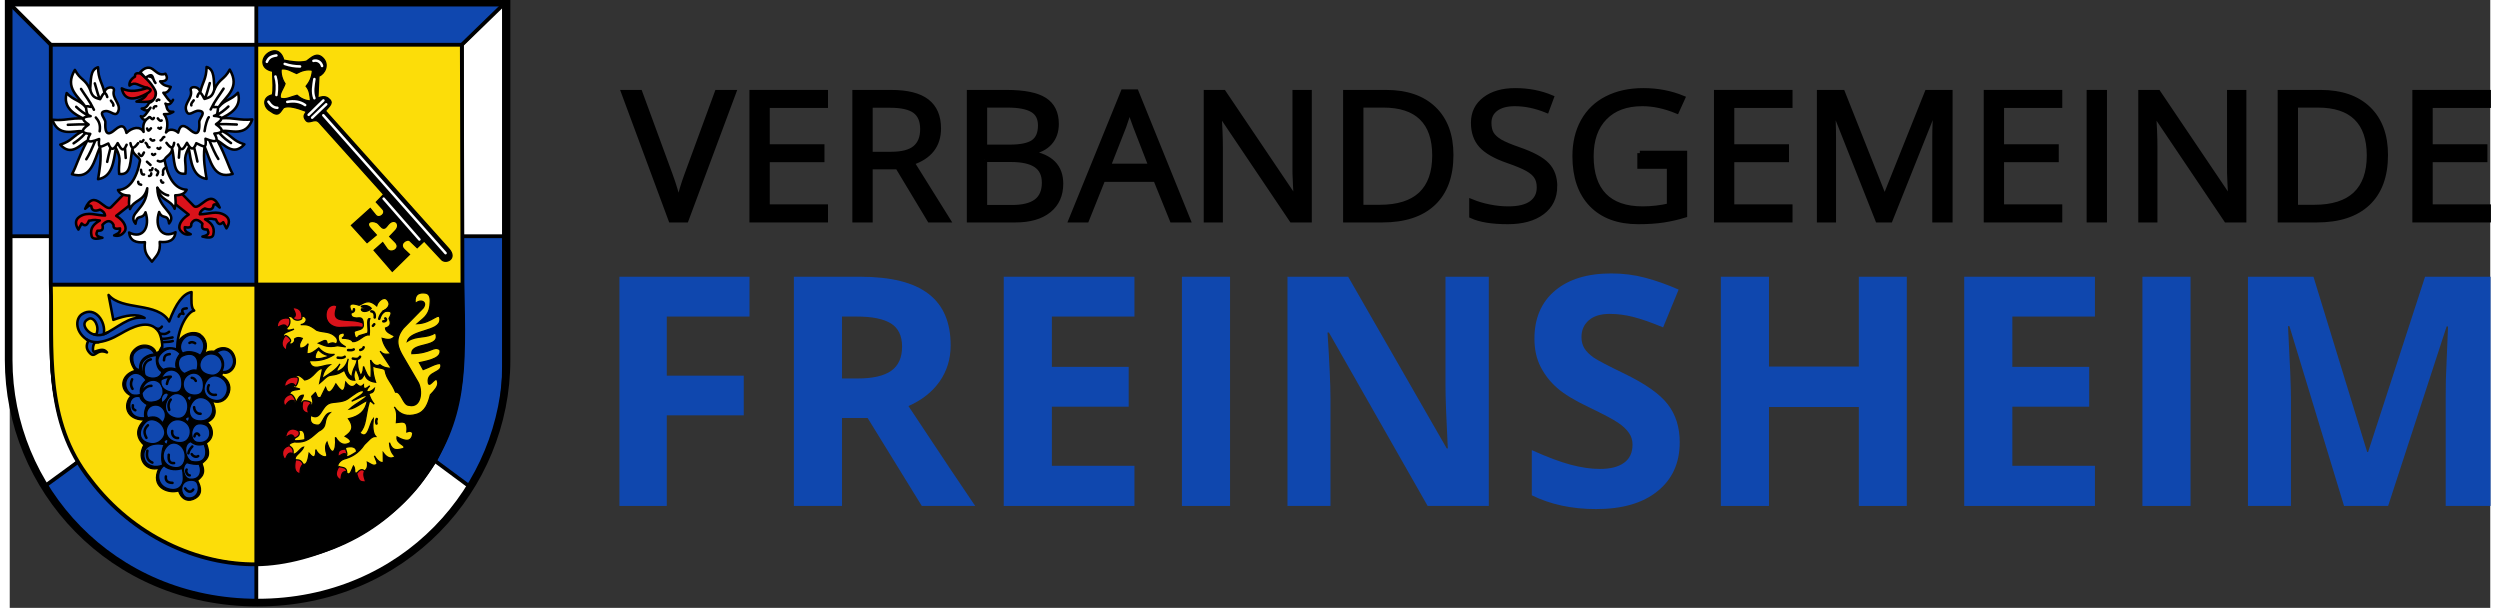 <?xml version="1.0" encoding="UTF-8" standalone="no"?><svg xmlns="http://www.w3.org/2000/svg" height="71" viewBox="0.0 0.0 1265.0 310.0" width="292">
 <rect x="0.0" y="0.0" width="1265.0" height="310.0" fill="#333333" stroke="none"/>

 <title>Logo der Verbandsgemeinde Freinsheim</title>
 <g>
  <title>background</title>
  <rect fill="none" height="602" id="canvas_background" width="802" x="-1" y="-1"/>
 </g>
 <g>
  <title>Layer 1</title>
  <g id="svg_88" stroke="null">
   <g id="svg_4" stroke="null" transform="matrix(0.651,0,0,0.651,-7791.735,-1738.224) ">
    <path d="m11970.034,2674.146l192,0l0,31l-161,0l-31,-31z" fill="#FFF" id="svg_5" stroke="null"/>
    <path d="m11970.034,2674.146l0,181l31,0l0,-150l-31,-31z" fill="#0f47af" id="svg_6" stroke="null"/>
    <path d="m11970.034,2855.146l31,0l0,95c0,30.007 8.26,56.649 21,81l-25,20c-13.462,-23.11 -27,-46.92 -27,-94l0,-102z" fill="#FFF" id="svg_7" stroke="null"/>
    <path d="m12022.034,3031.146c34.501,54.91 82.859,78.029 140,81l0,30c-72.79,-1.08 -125.78,-33.1 -165,-91l25,-20z" fill="#0f47af" id="svg_8" stroke="null"/>
    <path d="m12001.034,2892.146l161,0l0,220c-44.87,-1.75 -91.28,-17.26 -128,-63c-36.718,-45.74 -34.506,-95.66 -33,-157z" fill="#fcdd09" id="svg_9" stroke="null"/>
    <rect fill="#0f47af" height="187" id="svg_10" stroke="null" width="161" x="12001.034" y="2705.146"/>
    <rect fill="#fcdd09" height="187" id="svg_11" stroke="null" width="162" x="12162.034" y="2705.146"/>
    <path d="m12324.034,2892.146l-162,0l0,220c44.867,-1.75 92.282,-17.256 129,-63s34.506,-95.664 33,-157z" fill="#000" id="svg_12" stroke="null"/>
    <path d="m12355.034,2674.146l-193,0l0,31l162,0l31,-31z" fill="#0f47af" id="svg_13" stroke="null"/>
    <path d="m12355.034,2674.146l0,181l-31,0l0,-150l31,-31z" fill="#FFF" id="svg_14" stroke="null"/>
    <path d="m12355.034,2855.146l-31,0l0,95c0,30.007 -8.26,56.649 -21,81l25,20c13.462,-23.112 27,-46.923 27,-94l0,-102z" fill="#0f47af" id="svg_15" stroke="null"/>
    <path d="m12303.034,3031.146c-34.5,54.91 -83.86,78.03 -141,81l0,30c72.787,-1.077 126.78,-33.096 166,-91l-25,-20z" fill="#FFF" id="svg_16" stroke="null"/>
    <path d="m12201.314,2718.012c3.853,-2.715 7.926,-7.488 12.927,-2.5c5.124,5.111 1.448,12.533 -3.161,14.224l-0.796,17.16c1.925,-0.907 5.271,-1.892 7.894,-0.021c5.135,3.662 1.137,6.171 -2.01,10.082l96.616,107.94c6.901,7.709 -1.864,12.078 -5.5,8.75l-13.75,-14.75l-5.5,5.25l-5.75,-5.5c-1.977,-1.891 -9.174,2.384 -4.25,7l4,3.75l-13.5,13.25l-14.25,-16.5l6.75,-6l3.5,5c2.905,4.151 11.412,-0.338 6.25,-5.5l-4.25,-4.25l4.5,-4.75c4.318,-4.558 -0.272,-9.954 -5,-5.5c-1.803,1.699 -2.361,3.75 -4.25,3.75s-3.455,-3.58 -5.5,-4.5c-5.125,-2.304 -8.527,0.602 -5,4.5l4.75,5.25l-7.25,6l-12.25,-13.5l14.75,-13.25l4.25,5.25c2.668,3.296 8.671,-1.262 5.5,-4.75l-5,-5.5l5.75,-6l-50.793,-56.616c-3.197,-3.332 -7.562,1.647 -9.953,-1.181c-4.379,-5.178 2.164,-6.507 -0.815,-7.612c-6.287,-2.334 -12.972,-4.377 -16.763,-2.604c-2.936,3.409 -3.686,7.907 -10.53,2.72c-5.154,-2.728 -6.707,-10.927 1.604,-12.707c1.056,-2.763 0.442,-11.369 0.25,-18.5c-10.13,-1.844 -9.072,-11 -2.884,-14.677c6.411,-3.606 10.321,0.594 11.634,5.927c5.908,1.214 12.504,2.179 17.78,0.866l0,-0.001z" fill="#000" id="svg_17" stroke="null"/>
    <path d="m12118.404,2932.156c4.869,3.676 5.83,9.828 2.811,15.162c3.167,-2.366 4.742,-2.338 7.909,-2.088c4.273,-4.284 13.561,-4.306 16.088,4.591c2.376,8.364 -4.725,14.213 -9.485,12.384l-0.93,2c4.672,2.624 7.825,7.537 6.019,13.366c-1.807,5.833 -7.096,9.157 -13.146,6.957c3.352,6.908 3.322,13.115 -4.134,16.366c4.565,3.361 6.501,11.944 -0.689,16.25c4.265,10.848 0.013,12.826 -3.396,16c3.404,8.442 -0.585,10.63 -3.427,13.354c2.921,5.303 4.37,11.658 -3.561,14.854c-5.338,2.151 -9.699,-1.304 -11.311,-6.646c-8.742,2.49 -22.364,-3.167 -15.457,-17.78c-8.993,2.641 -18.101,-5.966 -11.793,-18.28c-4.292,-3.842 -8.378,-11.295 0.396,-19.5c-14.51,-0.062 -16.945,-12.04 -10.5,-19c-10.041,-4.887 -7.666,-16.958 3.207,-19.854c-3.536,-5.215 -6.281,-11.825 0.407,-17.321c6.427,-5.281 15.168,-1.577 16.05,3.291c3.131,-0.742 2.362,-1.796 4.165,-4.566c1.482,-2.277 10.457,1.161 12.617,-2.994c4.49,-8.635 14.103,-9.607 18.16,-6.543l0.001,-0.001z" fill="#000" id="svg_18" stroke="null"/>
    <path d="m12085.534,2929.896c-7.251,-10.746 -21.286,-3.308 -30,1.75c-6.706,3.892 -11.972,6.078 -19.5,6.75c-1.975,0.176 -2.78,7.706 -1.019,7.241c3.899,-1.029 7.318,-3.07 10.019,0.509c-9.046,-3.513 -9.12,6.214 -14.25,-0.5c-1.676,-2.193 -2.357,-4.738 -0.25,-8.75c-10.647,-6.242 -10.568,-17.179 -5,-20.75c10.157,-6.516 18.914,5.848 17,15.75c10.597,-4.504 19.621,-14.78 32,-12.75c-5.903,-3.649 -14.612,-2.155 -24.5,1.5l-3.75,-19.5c10.759,12.646 38.296,5.102 47.5,20.75c5.293,-14.196 11.053,-21.976 17.5,-23c-0.078,6.46 -0.604,12.311 2.058,14.485c-5.027,0.783 -13.684,14.426 -13.212,30.849c-2.103,-1.302 -9.354,-2.595 -12.372,1.223c1.571,-3.811 -0.236,-12.609 -2.224,-15.556l0,-0.001z" fill="#0f47af" id="svg_19" stroke="#000" stroke-linecap="round" stroke-linejoin="round" stroke-miterlimit="4" stroke-width="2"/>
    <path d="m12030.909,2919.776c-8.811,3.83 1.114,13.505 5.75,12.25c2.916,-6.222 -1.8,-13.967 -5.75,-12.25z" fill="#fcdd09" id="svg_20" stroke="#000" stroke-linecap="round" stroke-linejoin="round" stroke-miterlimit="4" stroke-width="2"/>
    <path d="m12181.534,2724.146c4.698,-0.673 7.934,1.804 12,3.5c4.167,-2.313 8.333,-3.48 12.5,-2.5c-0.596,6.332 -2.537,9.382 -4.97,12.5c2.777,3.256 3.021,7.313 3.47,11.5c-4.249,-0.144 -7.964,-2.097 -10.621,-4.47c-4.491,1.135 -8.848,3.769 -12.909,2.323c-1.426,-3.262 2.435,-7.671 3.53,-11.354c-2.3,-3.385 -3.559,-8.052 -3,-11.5l-0,0.001z" fill="#fcdd09" id="svg_21" stroke="null"/>
    <path d="m12225.034,2910.646c-1.789,5.449 -2.085,8.94 3.375,9.875c6.083,1.042 12.167,-0.049 18.25,3.125l-0.625,3.125c-4.863,-1.218 -12.632,-0.111 -19,-0.125c-4.851,-0.011 -9.986,-3.045 -10.375,-8.75c-0.69,-10.137 9.293,-10.047 8.375,-7.25z" fill="#da121a" id="svg_22" stroke="null"/>
    <path d="m12240.564,2919.206c-4.762,-0.2 -4.743,-2.517 -4.03,-5.061c-2.94,-5.678 -0.838,-7.275 6.121,-4.939c3.857,-1.808 7.096,-5.367 13.641,0.439c0.988,-3.757 5.684,-7.678 8.233,-4.784c3.683,4.181 -0.172,7.391 -3.031,8.845c2.868,0.684 9.049,-1.751 4.535,5.879c1.471,3.244 1.778,6.13 -2.823,7.505c0.166,3.044 3.921,4.549 7.263,6.232c-2.378,3.605 -6.056,2.877 -9.823,1.854c0.991,4.837 3.573,8.72 6.914,12.146c-2.843,0.149 -5.687,1.241 -8.53,-2.177l8.88,13.5c-3.01,-0.136 -6.02,-0.405 -9.03,-2.854c-2.451,1.337 -4.902,0.663 -7.354,-3.646c0.706,6.088 0.576,10.087 0.354,13.854c-2.626,0.084 -4.119,-4.929 -5.854,-8.854c-0.276,5.582 -1.306,5.14 -2,7.379c-2.805,-4.293 -2.792,-9.47 -2.823,-13.763c-0.918,7.358 -3.264,6.109 -4.293,14.591c-4.064,-2.409 -4.465,-7.564 -2.884,-14.207c-1.105,4.63 -3.629,8.195 -8.5,10c-1.367,-1.187 1.261,-3.971 2,-6c-2.865,4.823 -8.401,7.695 -13.97,11.616c0.637,-4.26 2.282,-8.088 6.207,-10.939c-6.049,0.331 -14.466,5.871 -16.237,-3.207c5.912,0.189 11.972,-0.031 19.737,-4.939c-4.532,0.436 -8.732,-0.792 -12.323,-5.061c-2.598,2.044 -5.915,5.114 -9.389,4.53c0.363,-1.372 -0.011,-3.631 1.091,-7.823c-2.187,2.872 -4.374,3.748 -6.561,3.323c-0.173,-1.843 -1.025,-2.172 1.944,-7.495c-2,-0.788 -4,-1.057 -6,0.495c0.925,3.299 -4.533,5.695 -3.798,2.591c0.694,-2.929 -2.376,-3.571 -4.444,-4.475c-2.413,-2.92 5.008,-4.221 7.743,-5.854c-4.941,1.46 -6.301,1.042 -5.475,-1.707c2.879,-4.253 1.051,-3.509 0.994,-6.503c-0.106,-2.85 2.617,-1.554 3.925,-0.643c3.702,2.51 4.889,-0.582 7.55,-1.373c4.669,1.361 2.594,6.48 -1.711,6.697c4.379,0.14 5.95,-0.672 12.58,4.419c5.192,2.008 10.918,0.275 15.575,6.025c1.079,1.853 0.838,3.442 -0.439,4.823c-4.336,-2.959 -6.742,2.338 -7.224,-1.35c-0.431,-3.295 -4.111,-0.248 -6.427,0.648c4.346,1.721 6.922,3.594 14.828,1.934l6.323,0.945c-2.789,-1.554 -5.206,-3.102 -5.715,-5.986c-0.751,-4.259 1.379,-4.504 3.836,-4.989c1.407,0.543 1.355,3.132 -1.06,4.142c3.736,0.073 7.52,0.704 8.438,2.656c4.774,0.532 8.665,-5.924 12.909,-5.177c0.764,-4.619 -0.824,-9.382 0.53,-12.793c-3.425,-0.808 -0.237,10.467 -1.939,11.47l-6.455,1.944c-1.646,2.029 -3.153,3.015 -3.868,-1.944c-1.089,-3.673 7.902,-0.951 7.146,-7.237c-0.218,-6.207 -3.061,-4.608 -5.293,-4.702l0.005,0z" fill="#fcdd09" id="svg_23" stroke="null"/>
    <path d="m12192.824,2967.296c-0.293,-5.203 3.672,-3.234 7.116,0.439c7.332,-1.3 9.361,-9.58 14.041,-8.848l-2.328,11.379c2.87,-2.225 5.425,-5.884 8.697,-6.237c6.737,-0.727 7.914,-2.498 10.687,-3.879c1.65,3.634 2.787,7.782 8.061,7.793c-0.916,-2.83 -0.905,-5.816 1,-9.116c1.507,3.504 3.115,7.136 2.792,8.353c1.23,0.177 2.533,-0.935 3.994,-4.795c0.607,3.608 2.793,6.354 8.567,7.144c-1.38,-3.945 -2.19,-7.968 -2.298,-13.086c2.986,2.522 9.433,1.353 9.854,4.061c1.029,6.625 5.259,9.305 8.091,16.732c4.721,-0.515 5.768,10.307 10.581,10.354c9.703,2.273 10.695,-11.843 6.975,-18.202l-11.616,-19.854c-3.868,-6.611 -7.048,-13.381 0.116,-22.354l15.5,-15.798c3.885,-5.266 -2.602,-7.309 -6.03,-3.348c-0.832,-4.722 0.393,-9.453 7.914,-8.384c4.227,0.601 4.015,5.479 3.5,10c-0.874,7.682 -5.808,10.3 -10,14c11.785,-0.332 17.919,-10.613 17.854,-3.116c-0.084,9.526 -22.756,7.7 -25.47,16.854c7.43,-4.91 15.018,-1.924 21.909,-6.682c5.32,12.323 -19.136,7.086 -18.439,16.384c15.613,-0.321 16.922,-6.457 21.914,-3.086c1.719,6.037 -6.583,8.317 -16.005,10.177l2.985,5.394c4.541,-1.553 10.557,-5.383 13.606,-4.631c2.47,7.867 -11.411,5.447 -9.561,15.116c0.874,4.567 6.458,-7.567 7.354,-0.379c0.405,3.249 -2.67,6.448 -5.763,9.672c-1.713,6.84 -4.005,13.274 -10.884,15.298c-6.807,2.003 -12.911,0.805 -17.414,-5.823c2.396,3.185 2.015,7.758 1.652,12.323c4.015,-0.277 9.12,-2.831 8.202,7.207c2.626,-0.982 3.929,-0.31 4.677,1.055c-0.71,6.57 -5.056,7.168 -12.364,2.899c-0.918,5.726 7.816,6.219 4.924,9.153c-4.151,0.866 -8.518,2.703 -10.853,-4.607c0.317,3.816 0.936,7.588 4.5,10.939c-3.373,2.191 -6.482,0.966 -9.384,-2.97l0.07,7.35c-1.626,0.965 -4.667,-0.873 -7,-5c0.832,2.523 3.36,6.661 1.177,7.03c-2.167,1.168 -4.51,-0.961 -6.677,-2.03c0.419,2.876 0.202,7.202 -4.768,7.384c-7.868,3.45 -3.666,-1.274 -6.177,-4.414c-1.505,3.065 -2.688,9.716 -6.409,3.914l-5.03,-2.47c-2.446,-1.772 0.925,-6.038 4.293,-6.975c5.278,-1.468 10.904,-4.107 15.737,-11.354c2.884,-2.546 5.492,-6.512 8.798,-6.318c-2.088,-2.368 -2.623,-7.067 -1.884,-13.677c-3.091,3.741 -3.8,17.28 -10.566,10.879c5.466,-6.025 4.038,-12.4 7.621,-24.737c1.247,-0.397 2.494,1.39 3.74,2.25c-2.268,-2.67 -3.352,-5.34 -4.222,-8.01c1.484,-1.181 3.631,-0.375 4.28,-4.063c-3.271,3.184 -9.158,4.009 -3.558,-2.315c-4.047,3.549 -5.093,2.353 -4.98,-0.675c-2.442,2.406 -3.869,0.452 -5.473,-0.742c-2.771,3.455 -5.542,2.308 -8.313,-1.293c-1.082,10.391 -4.377,6.175 -7.768,1.323c-3.09,6.064 -5.939,9.008 -8.091,2.884l-3.732,7.616c-3.48,1.178 -3.041,-2.235 -4.207,-3.768l-2.883,2.91c0.769,2.985 2.098,7.371 -1.233,6.711c-1.681,-0.833 -3.491,-2.488 -4.707,-1c-5.268,-0.243 -0.725,-4.259 -0.561,-6.591c-5.493,-0.232 -4.406,9.359 -8.354,3.975l-2.03,-3.939c-1.733,-5.051 7.647,-3.994 7.414,-4.889c-2.283,-0.929 -7.165,-1.329 -4.939,-2.116c2.267,-0.801 1.575,-3.262 1.788,-5.354l-0.009,-0.026z" fill="#fcdd09" id="svg_24" stroke="null"/>
    <path d="m12191.784,3016.266c10.129,1.004 13.45,-3.925 19,-8.375c8.156,-3.989 2.639,-8.283 9,-14.5c-4.977,0.851 -5.825,9.773 -9.5,9.75c-6.643,-0.042 -6.288,-4.711 -5.625,-7.75c8.292,4.833 7.765,-7.007 15,-9.5c3.355,-1.156 9.675,-0.39 13.875,-3.25c4.294,-2.925 9.879,-7.774 12.5,-6.25c0.859,2.385 -5.965,5.319 -9.25,8c4.043,-1.502 9.411,-4.992 12.125,-4.5c-1.553,2.961 -8.691,5.934 -13.875,10.75c4.671,-0.663 10.283,-5.577 14,-6.875c-1.405,8.345 -6.014,12.361 -14.75,14.375c5.236,7.323 1.634,10.683 -2.625,13.75c4.059,2.127 5.3,4.292 3.125,5.375c-3.491,1.739 -7.294,1.356 -10.75,-4.625c0.988,11.873 -3.026,15.807 -6.625,3.875c-1.575,2.555 -1.153,6.693 -0.375,8.75c1.938,5.125 -6.467,2.344 -8.375,-3c0.076,5.869 -1.332,7.781 -5.25,3c-0.786,4.883 -1.677,9.498 -4.75,8.5l-5,-2.25c-4.151,-3.708 3.429,-6.292 5.375,-11.125c-2.854,0.522 -6.418,8 -9,4.5c0.101,-2.908 -6.922,-6.308 1.75,-8.625z" fill="#fcdd09" id="svg_25" stroke="null"/>
    <path d="m12194.904,3007.396c5.105,-1.522 5.313,3.478 5.25,7.125c-2.601,0.576 -7.286,1.303 -8.698,0.53l3.448,-7.655z" fill="#fcdd09" id="svg_26" stroke="null"/>
    <path d="m12178.444,2926.586c-0.285,-4.455 2.288,-8.143 8.957,-7.254c1.087,0.145 1.886,5.066 -1.289,7.482c-1.522,-4.279 -5.266,-1.068 -7.668,-0.229l0,0z" fill="#da121a" id="svg_27" stroke="null"/>
    <g id="svg_28" stroke="#000" stroke-linecap="round" stroke-linejoin="round" stroke-miterlimit="4" transform="matrix(0.918,0,0,0.918,8.77,7.628) ">
     <path d="m13125.038,3066.691l-10,10.25c-5.157,5.286 -14.387,-16.906 -22.25,1.5c1.758,-1.157 3.517,-4.035 5.275,-2.175c0.29,3.492 2.522,4.763 7.475,2.925c2.893,1.298 4.017,3.037 4.25,5c-7.208,0.08 -14.591,-3.767 -21.75,1c-4.573,3.045 -3.257,7.621 -1,11l2.75,-5.25c2.086,1.888 4.172,2.996 6.258,-2.341c3.012,-0.076 2.598,-1.294 9.242,-0.159c-4.504,2.728 -8.785,6.009 -7,13.25c0.736,2.987 4.835,2.598 9.25,1.5c-6.856,-1.547 -5.105,-3.811 -4.25,-6c2.582,-0.112 5.533,0.266 4.25,-5c3.003,-3.374 6.846,-5.009 9.5,0c-0.431,3.282 1.991,3.712 5.542,3.011c0.331,4.511 -2.923,4.541 -5.042,5.989c4.119,1.072 6.874,-0.584 9,-3.5c1.827,-2.506 0.495,-8.478 -7.25,-13.25l11.75,-9.25c2.459,-11.306 -2,-9.466 -6,-8.5l0,0z" fill="#da121a" id="svg_29" stroke="null" stroke-width="2.179"/>
     <path d="m13124.038,2975.691c7.051,3.668 14.514,1.99 22.03,-0.384c-8.414,-1.855 -10.134,-5.818 -15.427,-1.982c-0.481,-2.787 1.373,-5.785 4.646,-7.634c-0.07,-2.613 1.06,-3.359 4.75,-2.683c6.223,4.873 9.103,7.369 12.522,12.866c3.535,12.638 -6.742,11.685 -15.967,11.08c4.8,-2.228 7.025,-2.534 9.194,-7.013c-9.19,5.293 -19.459,7.64 -21.75,-4.25l0.001,-0z" fill="#da121a" id="svg_30" stroke="null" stroke-width="2.179"/>
     <path d="m13175.358,3065.651l10,10.25c5.157,5.286 14.387,-16.906 22.25,1.5c-1.758,-1.157 -3.517,-4.035 -5.275,-2.175c-0.29,3.492 -2.522,4.763 -7.475,2.925c-2.893,1.298 -4.017,3.037 -4.25,5c7.208,0.08 14.591,-3.767 21.75,1c4.573,3.045 3.257,7.621 1,11l-2.75,-5.25c-2.086,1.888 -4.172,2.996 -6.258,-2.341c-3.012,-0.076 -2.598,-1.294 -9.242,-0.159c4.504,2.728 8.785,6.009 7,13.25c-0.736,2.987 -4.835,2.598 -9.25,1.5c6.856,-1.547 5.105,-3.811 4.25,-6c-2.582,-0.112 -5.533,0.266 -4.25,-5c-3.003,-3.374 -6.846,-5.009 -9.5,0c0.431,3.282 -1.991,3.712 -5.542,3.011c-0.331,4.511 2.923,4.541 5.042,5.989c-4.119,1.072 -6.874,-0.584 -9,-3.5c-1.827,-2.506 -0.495,-8.478 7.25,-13.25l-11.75,-9.25c-2.459,-11.306 2,-9.466 6,-8.5l0,0z" fill="#da121a" id="svg_31" stroke="null" stroke-width="2.179"/>
     <path d="m13147.538,3000.191c-2.417,2.289 -4.833,4.157 -7.25,-0.75c2.75,1.962 5.5,-3.597 8.25,-7.25c-2.5,3.692 -5,2.273 -7.5,0.75c2.083,-0.246 4.167,-0.591 6.25,-4.75c4.972,-1.742 6.982,-7.494 5.25,-10.75c-4.123,-7.751 -8.545,-10.512 -12.75,-15.5c3.5,-3.856 7.088,-5.031 10.5,-2.75c3.322,2.22 5.889,6.036 11,4c3.257,5.211 -0.443,6.782 -4.5,6.5c3,4.098 6,3.866 9,4.75c-1.428,3.633 -3.489,5.367 -6.25,5c2.523,3.019 6.498,10.758 8.25,6c-1.498,2.643 -3.045,5.173 -6.5,3.25c1.743,2.65 0.243,7.327 6.75,7c-2.153,1.122 -2.798,2.098 -8,2c3.006,3.613 3.747,9.185 1.752,15.613c2.992,-4.018 8.145,-2.055 10.373,0.137c1.239,-4.943 3.224,-8.367 10,-2.5c3.55,3.074 8.781,6.487 8,-6.5c-0.193,-3.217 6.909,-8.976 -0.384,-9.622c-4.47,-0.396 -8.93,6.246 -10.866,-0.628c-1.673,-5.939 5.757,-10.33 4,-16.75c-1.103,-4.03 7.571,-3.947 8,1.75c1.979,-8.959 5.297,-11.239 5.5,-21.75c7.106,1.963 5.888,11.417 6.75,19c4.333,-9.488 8.167,-7.743 13,-16.75c9.303,15.43 -3.161,22.658 -9.25,31.75c5.25,-6.192 10.5,-5.681 16.25,-12c3.791,12.924 -7.944,18.674 -14.25,21.75c11.55,-0.697 15.294,2.09 26.5,1c-5.296,15.048 -17.904,9.126 -26,9.75c9.162,4.334 8.878,8.326 19.25,11.5c-9.301,10.358 -16.724,0.315 -23,-3.25c7.909,14.784 9.114,21.721 13,28.5c-16.543,4.982 -18.819,-11.438 -24,-23.5c-1.251,11.543 0.441,19.408 1.75,27.75c-12.346,-2.025 -13.181,-14.841 -15.25,-26.5c-5.365,10.219 -1.851,11.419 -2.75,22c-11.197,1.729 -9.008,-12.247 -11.5,-22c0.685,5.974 -6.909,7.513 -6.25,11c2.996,15.852 9.452,24.29 18.75,24.75c-1.524,3.12 -4.385,4.678 -9.75,4.75c0.911,9.732 -0.256,8.266 -0.5,11.5c-3.723,-8.457 -11.926,-6.194 -14.75,-17.75c0.207,18.687 17.537,20.987 10,30.25c-1.212,-8.976 -5.636,-2.716 -8.5,-9.75c-4.22,12.53 2.303,23.4 14,17.25c-0.792,7.2 -6.06,9.028 -13.5,8.25c0.918,9.273 -2.753,11.64 -6.625,16.875c-3.872,-4.985 -6.918,-7.352 -6,-16.625c-7.44,0.778 -12.708,-1.05 -13.5,-8.25c11.697,6.15 18.22,-4.72 14,-17.25c-2.864,7.034 -7.288,0.774 -8.5,9.75c-7.537,-9.263 9.793,-11.563 10,-30.25c-2.824,11.556 -11.027,9.293 -14.75,17.75c-0.244,-3.234 -1.411,-1.768 -0.5,-11.5c-5.365,-0.071 -8.226,-1.63 -9.75,-4.75c9.298,-0.46 15.754,-8.898 18.75,-24.75c0.659,-3.487 -6.935,-5.026 -6.25,-11c-2.492,9.753 -0.303,23.729 -11.5,22c-0.899,-10.581 2.615,-11.781 -2.75,-22c-2.069,11.659 -2.904,24.475 -15.25,26.5c1.31,-8.342 3.001,-16.207 1.75,-27.75c-5.181,12.062 -7.457,28.482 -24,23.5c3.886,-6.779 5.091,-13.716 13,-28.5c-6.276,3.565 -13.699,13.608 -23,3.25c10.372,-3.174 10.088,-7.166 19.25,-11.5c-8.096,-0.624 -20.704,5.298 -26,-9.75c11.206,1.09 14.95,-1.697 26.5,-1c-6.306,-3.076 -18.04,-8.826 -14.25,-21.75c5.75,6.319 11,5.808 16.25,12c-6.089,-9.092 -18.553,-16.32 -9.25,-31.75c4.833,9.007 8.667,7.263 13,16.75c0.862,-7.583 -0.356,-17.037 6.75,-19c0.203,10.511 3.521,12.791 5.5,21.75c0.429,-5.697 9.103,-5.78 8,-1.75c-1.757,6.42 5.673,10.811 4,16.75c-1.936,6.874 -6.396,0.232 -10.866,0.628c-7.293,0.646 -0.191,6.405 -0.384,9.622c-0.781,12.987 4.45,9.573 8,6.5c6.776,-5.867 8.761,-2.443 10,2.5c4.833,-4.755 11.667,-6.079 14.625,-0.875c-0.453,-4.625 -1.052,-8.625 4.875,-12.625l0.001,0z" fill="#FFF" id="svg_32" stroke="null" stroke-width="2.179"/>
     <path d="m13097.31,2988.236c3.432,7.12 -4.62,-0.548 -3.72,4.551c0.551,3.121 0.356,5.744 3.874,6.6c-6.338,0.469 -9.274,2.073 -1.699,7.18c-7.394,5.149 -5.88,7.465 1.377,7.952c-3.205,5.463 -3.443,8.857 7.569,4.401c-1.023,9.076 1.276,6.809 7.844,3.815c2.662,7.302 5.323,4.588 7.985,-0.322c2.27,3.718 4.393,9.2 7.623,1.403m-13.375,-37.625c1.017,1.417 2.545,2.833 2,4.25m-14.875,10.125c2.39,2.741 4.162,6.037 3.25,11.75m26.29,10.129c0.882,5.152 2.664,5.175 6.545,-0.007m-11.21,4.385l0.626,8.236m-13.055,-8.441c-1.214,4.522 -2.178,8.913 -2.767,11.771m-10.154,-18.191c-2.392,5.838 -5.284,12.468 -7.675,15.986m-1.014,-22.041c-3.63,4.303 -6.997,6.475 -9.816,8.457m-4.921,-15.819c6.217,-0.314 12.864,-0.521 17.159,-0.194m-10.018,-15.157c2.769,2.672 7.759,6.615 9.875,7m-5.75,-22.25c3.667,5.83 7.333,10.145 11,17.75m0.75,-22.5c1.375,4.414 2.75,10.529 4.125,12.875m6.5,-1.25c-2.344,-7.901 -5.02,0.766 -6.125,1.875c-3.217,-1.128 -6.714,-1.045 -8.5,-8.375" fill="none" id="svg_33" stroke="null" stroke-width="2.179"/>
     <path d="m13202.888,2988.122c-3.432,7.12 4.196,0.555 3.188,5.547c-0.597,2.958 0.177,4.612 -3.341,5.468c6.338,0.469 9.274,2.073 1.699,7.18c7.394,5.149 5.88,7.465 -1.377,7.952c3.205,5.463 3.443,8.857 -7.569,4.401c1.023,9.076 -1.276,6.809 -7.844,3.815c-2.662,7.302 -5.323,4.588 -7.985,-0.322c-2.27,3.718 -4.393,9.2 -7.623,1.403m13.375,-37.625c-1.017,1.417 -2.545,2.833 -2,4.25m14.875,10.125c-1.315,1.508 -2.988,6.997 -3.584,11.875m-49.17,-37.032c2.227,0.98 5.414,1.414 0.743,4.505m22.457,42.536c-0.882,5.152 -2.664,5.175 -6.545,-0.007m11.21,4.385l-0.626,8.236m13.055,-8.441c1.214,4.522 2.178,8.913 2.767,11.771m10.154,-18.191c2.392,5.838 5.284,12.468 7.675,15.986m1.004,-22.034c3.63,4.303 6.997,6.475 9.816,8.457m4.921,-15.819c-6.217,-0.314 -12.864,-0.521 -17.159,-0.194m10.02,-15.157c-2.769,2.672 -7.759,6.615 -9.875,7m5.75,-22.25c-3.667,5.83 -7.333,10.145 -11,17.75m-0.75,-22.5c-1.375,4.414 -2.75,10.529 -4.125,12.875m-6.5,-1.25c2.344,-7.901 5.02,0.766 6.125,1.875c3.217,-1.128 6.714,-1.045 8.5,-8.375" fill="none" id="svg_34" stroke="null" stroke-width="2.179"/>
     <path d="m13147.228,2965.463c1.417,0.513 2.016,-0.162 3.433,1.853m-5.5,-1.25c6.59,-4.402 4.412,1.326 7.625,5m-2.875,60.625c0.684,1.339 1.61,0.983 2.625,0m5,22.5c0.324,1.126 0.582,2.364 1.875,1.875m2.5,-13c-4.307,2.433 -1.78,4.3 -2.875,6.375m-11.75,1c1.488,-0.137 2.036,-0.714 1.875,-2.25m-1.125,-2.625c1.049,0.462 1.867,0.116 2.25,-1.75m2.625,1c0.573,1.487 3.802,0.558 1.125,5m0.392,10.615c1.616,2.977 6.291,6.189 9.206,6.568m-25.58,-11.56c0.317,2.642 1.58,1.971 2.5,2.5m-0.125,-12.75c0.3,2.1 0.395,4.474 2.625,4m-4.5,-17.75c2.392,4.103 3.254,0.936 4.375,-1m2.625,7.875l3,2.75m6.25,-3.5c1.879,1.052 3.543,0.575 5.75,-1m-6,-9.875c1.206,1.178 1.959,0.773 2.5,-0.375m0.125,-6.25c1.458,-0.251 1.849,-3.087 3.125,-2.875m-15.875,5c1.949,1.269 1.248,4.337 3.25,3.75m-7.875,-4.875c0.917,0.336 1.833,0.69 2.75,-1.25m11.25,-33.5c0.576,-0.684 1.036,-1.659 2.25,-0.75m-4.875,7.125c0.336,-0.832 0.328,-1.87 2.25,-1.75m1.375,10.375c1.083,1.399 2.167,2.642 3.25,1.75m-2.75,6.375c0.75,0.212 1.5,1.647 2.25,-0.25m-11.875,0.75c1.083,3.653 2.167,0.871 3.25,-0.125m-0.75,-9.5c1.083,0.762 2.167,2.929 3.25,0.625m-2.875,18c1.257,1.839 2.194,1.443 3.125,1" fill="none" id="svg_35" stroke="null" stroke-width="2.179"/>
    </g>
    <path d="m12178.534,2754.521c-3.107,-0.036 -5.218,-2.063 -7,-4.75m6.25,-5.25c0.712,-5.475 0.537,-10.358 -0.75,-14.5m0.75,-16.5c-4.347,0.618 -6.058,1.804 -7.5,5m43.25,3.25c-0.754,-3.076 -3.747,-4.924 -6.75,-4m0.75,29.25c-1.82,-5 -0.747,-10 0,-15m-7.25,20.375c-4.081,-2.847 -8.514,-3.431 -14,-2.5m10,-27.75c-4,-0.031 -8,-0.636 -12,-2m126,148.25l-95.75,-108m75.25,97.286l-28,-32" fill="none" id="svg_36" stroke="#FFF" stroke-linecap="round" stroke-linejoin="round" stroke-miterlimit="4" stroke-width="2"/>
    <path d="m12216.784,2751.771l-11,10.5m8.793,-13.5c-5.723,5.39 -7.594,7.634 -11.543,11.25" fill="none" id="svg_37" stroke="#FFF" stroke-linecap="round" stroke-linejoin="round" stroke-miterlimit="4" stroke-width="2"/>
    <path d="m12104.344,2948.916c9.017,-4.12 13.831,1.784 11.137,11.314c-3.653,-1.145 -6.069,0.828 -9.723,2.475c-5.875,-2.744 -6.364,-11.527 -1.414,-13.789l-0,0z" fill="#0f47af" id="svg_38" stroke="null"/>
    <path d="m12124.494,2966.596c4.709,-4.849 14.024,-0.548 14.849,7.071c0.491,4.539 -2.86,10.958 -9.369,10.076c-10.08,-1.365 -11.154,-11.305 -5.48,-17.147l0,-0z" fill="#0f47af" id="svg_39" stroke="null"/>
    <path d="m12108.894,2963.586c4.959,-3.003 11.019,-0.371 11.667,6.718c0.416,4.547 -0.339,10.086 -8.309,9.192c-8.622,-0.967 -9.924,-11.934 -3.359,-15.91l0,0z" fill="#0f47af" id="svg_40" stroke="null"/>
    <path d="m12113.314,2983.566c4.892,-4.665 13.671,-0.902 14.496,6.718c0.491,4.539 -2.948,9.401 -9.016,9.546c-11.595,0.276 -10.819,-11.172 -5.48,-16.263l-0,-0.001z" fill="#0f47af" id="svg_41" stroke="null"/>
    <path d="m12094.924,2980.206c5.133,-4.398 12.61,-0.548 13.435,7.071c0.491,4.539 -1.912,12.072 -9.723,10.253c-9.623,-2.241 -9.773,-12.131 -3.712,-17.324l0,-0z" fill="#0f47af" id="svg_42" stroke="null"/>
    <path d="m12075.304,2970.486c4.826,-4.733 12.787,-2.669 13.612,4.95c0.491,4.539 -0.58,9.105 -9.016,9.723c-8.215,0.602 -9.428,-9.934 -4.596,-14.672l-0,-0.001z" fill="#0f47af" id="svg_43" stroke="null"/>
    <path d="m12120.734,2949.626c5.024,-4.523 13.671,-2.139 14.496,5.48c0.491,4.539 -3.039,9.564 -8.662,8.839c-10.611,-1.368 -10.312,-10.288 -5.834,-14.319l-0,0z" fill="#0f47af" id="svg_44" stroke="null"/>
    <path d="m12094.754,3000.886c5.056,-4.487 14.731,-1.255 15.556,6.364c0.491,4.539 -2.351,10.736 -10.253,9.369c-9.683,-1.674 -10.842,-10.818 -5.303,-15.733l0,-0z" fill="#0f47af" id="svg_45" stroke="null"/>
    <path d="m12075.484,3000.716c4.818,-4.742 14.024,0.159 14.849,7.778c0.491,4.539 -4.807,10.094 -11.137,9.016c-10.547,-1.797 -9.605,-10.995 -3.712,-16.794l0,0z" fill="#0f47af" id="svg_46" stroke="null"/>
    <path d="m12092.634,3019.096c4.898,-4.659 12.787,-0.548 13.612,7.071c0.491,4.539 -1.138,11.577 -9.016,10.076c-9.618,-1.833 -10.322,-11.7 -4.596,-17.147l-0,-0z" fill="#0f47af" id="svg_47" stroke="null"/>
    <path d="m12089.624,3034.836c4.253,4.013 10.836,3.573 14.06,2.257c1.078,1.392 0.936,4.673 1.143,6.581c0.491,4.539 -1.979,10.978 -9.899,9.723c-10.567,-1.674 -12.08,-12.939 -5.303,-18.562l0,0.001z" fill="#0f47af" id="svg_48" stroke="null"/>
    <path d="m12090.154,2962.356c4.643,-4.913 12.61,-1.962 13.435,5.657c0.491,4.539 0.319,10.624 -7.601,9.369c-10.567,-1.674 -10.312,-10.288 -5.834,-15.026z" fill="#0f47af" id="svg_49" stroke="null"/>
    <path d="m12110.534,2932.626c8.95,-1.079 13.815,8.175 7.544,15.84c-2.894,-2.507 -9.682,-4.099 -13.69,-1.747c-4.293,-4.859 -0.186,-13.33 6.145,-14.093l0,-0z" fill="#0f47af" id="svg_50" stroke="null"/>
    <path d="m12074.114,2963.316c-5.08,-6.404 -1.122,-13.955 9.841,-14.707c-1.043,6.3 1.02,11.137 4.088,12.647c-1.128,6.385 -10.547,6.324 -13.929,2.06l-0,0z" fill="#0f47af" id="svg_51" stroke="null"/>
    <path d="m12111.894,3031.696c10.432,1.822 12.335,-5.988 9.223,-13.706c-3.653,1.145 -6.984,0.94 -10.46,-1.944c-6.759,1.861 -4.124,14.714 1.237,15.651l-0,-0.001z" fill="#0f47af" id="svg_52" stroke="null"/>
    <path d="m12109.674,3045.376c7.697,0.963 10.298,-4.962 7.601,-11.667c-2.903,0.271 -6.018,-0.081 -9.671,-1.207c-4.835,3.357 -2.279,12.33 2.07,12.874l-0,0z" fill="#0f47af" id="svg_53" stroke="null"/>
    <path d="m12108.074,3060.056c7.52,1.14 10.174,-6.481 7.601,-11.667c-1.488,-2.999 -7.296,-2.474 -9.546,-0.707c-4.702,3.693 -2.388,11.718 1.945,12.374l-0,0z" fill="#0f47af" id="svg_54" stroke="null"/>
    <path d="m12115.764,3016.576c8.923,1.395 11.765,-6.304 8.662,-11.667c-1.676,-2.898 -7.65,-3.711 -9.899,-1.944c-4.702,3.693 -3.982,12.796 1.237,13.612l0,-0.001z" fill="#0f47af" id="svg_55" stroke="null"/>
    <path d="m12099.564,2959.346c-1.353,-4.066 -0.607,-7.955 2.828,-12.198c-3.913,-4.556 -9.163,-5.213 -13.965,-1.061c-4.71,4.072 -4.788,9.214 0.53,13.435c3.326,-1.316 6.81,-1.682 10.607,-0.177l-0.001,0z" fill="#0f47af" id="svg_56" stroke="null"/>
    <path d="m12071.434,2978.946c-0.949,-4.178 0.453,-7.226 4.286,-11.113c-3.45,-4.917 -8.476,-7.42 -13.192,-3.169c-4.378,3.947 -3.72,11.177 2.221,14.66c2.201,0.487 4.821,0.45 6.684,-0.378l0.001,-0z" fill="#0f47af" id="svg_57" stroke="null"/>
    <path d="m12076.664,2987.096c-2.337,-1.054 -5.755,-4.185 -5.66,-6.254c-5.801,-1.363 -9.218,3.25 -7.84,9.271c1.315,5.746 5.422,7.503 11.555,7.229c-0.834,-3.638 0.392,-7.869 1.944,-10.246l0.001,-0z" fill="#0f47af" id="svg_58" stroke="null"/>
    <path d="m12066.364,2946.746c3.986,-5.197 12.675,-6.414 15.963,0.742c-4.47,-0.216 -12.56,3.342 -11.616,11.837c-4.416,1.085 -7.158,-8.914 -4.347,-12.579l-0,0z" fill="#0f47af" id="svg_59" stroke="null"/>
    <path d="m12144.144,2951.946c-1.022,-6.469 -6.662,-10.448 -12.967,-5.729c4.207,2.828 7.144,8.401 3.85,14.709c6.014,1.117 9.837,-4.417 9.116,-8.979l0,-0z" fill="#0f47af" id="svg_60" stroke="null"/>
    <path d="m12084.404,2987.496c4.891,0.684 9.305,7.645 4.09,13.828c-2.899,-4.398 -5.884,-5.425 -11.453,-4.001c-2.669,-3.681 0.37,-10.805 7.362,-9.827l0,-0z" fill="#0f47af" id="svg_61" stroke="null"/>
    <path d="m12090.004,3018.446c-9.593,-2.186 -17.98,1.866 -15.755,10.795c1.315,5.746 9.311,7.857 14.561,4.931c-1.698,-3.638 -0.764,-13.349 1.194,-15.726l-0.001,-0z" fill="#0f47af" id="svg_62" stroke="null"/>
    <path d="m12076.694,3023.196c-0.827,4.229 -0.227,7.697 3.925,9.271m25.7,20.229c1.468,2.53 4.46,3.782 6.3,0.896m-21.425,-10.271c-0.369,2.898 0.81,4.961 5.175,5.021m11.075,-10.396c-1.087,1.206 0.604,4.747 2.425,4.521m1.575,-16.646c0.926,1.667 3.502,2.838 5.05,1.521m-7.675,-2.146c0.355,-2.446 1.723,-3.879 3.05,-5.354m-18.425,6.479c-0.258,3.097 -0.219,7.006 4.175,6.521m27.2,-61.021c-2.357,4.668 1.298,8.385 5.55,7.521m-16.8,32.604c0.493,-2.844 2.726,-2.916 3.675,-0.854m-21.05,-3.396c-0.596,3.282 1.538,5.717 4.55,5.521m-24.8,-0.146c-1.936,-3.534 -2.301,-6.569 1.175,-9.854m34.325,-37.146c1.204,0.071 2.303,0.664 3.175,2.396m-1.3,20.604c0.009,2.115 1.628,5.363 5.05,5.146m-24.55,-3.021c-0.71,-2.419 -1.076,-5.137 1.175,-8.104m-29.675,4.479c-0.378,2.522 0.656,3.35 1.925,3.896m19.566,-24.116c3.377,-1.945 6.109,-2.126 8.215,-2.163c-2.438,1.885 -2.484,3.77 -3.031,5.654m-19.705,6.414c1.948,-2.837 4.306,-5.032 7.58,-4.914m-14.8,2.354c-1.609,-2.493 -1.436,-4.986 -0.325,-7.479m9.575,-2.9c-1.337,-5.61 -0.553,-11.154 5.05,-12.725m10.325,0.729c0.24,-2.694 0.58,-4.463 4.55,-4.854m15.45,-8.771c1.391,-0.87 2.716,-0.754 4.425,0.271m-25.869,-0.834c3.526,-0.106 6.654,-0.311 8.309,-0.884m-8.839,-1.768c3.923,0.177 6.303,-0.707 8.662,-1.061m-9.546,-3.005c2.036,0.314 3.951,0.992 6.894,-1.414m-10.076,-2.652c1.999,0.843 3.36,0.092 4.419,-1.414m13.081,-7.778c0.66,-1.963 1.777,-3.01 3.848,-2.152c-2.262,-3.436 -0.359,-4.222 2.517,-4.388m-72.573,20.463c3.475,1.208 7.392,0.393 10.867,-1.729m-16.606,5.678c1.917,1.286 4.602,2.188 9.175,2.146" fill="none" id="svg_63" stroke="#000" stroke-linecap="round" stroke-linejoin="round" stroke-miterlimit="4" stroke-width="2"/>
    <path d="m12092.654,2978.266c-2.286,-1.489 -6.239,2.225 -4.75,6.875c0.564,1.761 6.867,-5.496 4.75,-6.875z" fill="#0f47af" id="svg_64" stroke="null"/>
    <path d="m12108.714,2980.736c1.161,-0.739 3.364,-1.4 1.875,2.5c-0.659,1.728 -4.006,-1.143 -1.875,-2.5z" fill="#0f47af" id="svg_65" stroke="null"/>
    <path d="m12107.194,2997.156c1.161,-0.739 3.364,-1.4 1.875,2.5c-0.659,1.728 -4.006,-1.143 -1.875,-2.5z" fill="#0f47af" id="svg_66" stroke="null"/>
    <path d="m12090.444,3014.906c1.161,-0.739 3.364,-1.4 1.875,2.5c-0.659,1.728 -4.006,-1.143 -1.875,-2.5z" fill="#0f47af" id="svg_67" stroke="null"/>
    <path d="m12258.314,2919.836c1.296,-4.572 3.388,-6.001 6.629,-7.159" fill="none" id="svg_68" stroke="#000" stroke-linecap="round" stroke-linejoin="round" stroke-miterlimit="4" stroke-width="2"/>
    <path d="m12190.494,2911.106c4.46,-0.198 7.744,2.062 7.218,8.349c-0.096,1.146 -4.855,2.79 -7.203,-0.429c4.308,-1.439 0.778,-5.502 -0.015,-7.92l0,0z" fill="#da121a" id="svg_69" stroke="null"/>
    <path d="m12185.624,2944.376c-3.886,-2.198 -4.772,-6.021 -1.138,-11.178c0.923,-1.31 5.702,3.438 4.199,4.438c-3.781,2.516 -2.451,4.27 -3.062,6.739l0,0z" fill="#da121a" id="svg_70" stroke="null"/>
    <path d="m12184.274,2973.156c-0.509,-4.435 2.999,-8.429 9.45,-7.658c3.093,0.37 -0.611,8.129 -1.195,6.977c-2.052,-4.051 -5.274,-0.654 -8.255,0.68l-0,0z" fill="#da121a" id="svg_71" stroke="null"/>
    <path d="m12184.574,2988.216c-2.713,-3.545 -0.494,-8.12 4.309,-9.159c1.962,-0.424 5.174,6.448 3.25,5.319c-3.917,-2.298 -6.029,1.807 -7.559,3.84l0,0z" fill="#da121a" id="svg_72" stroke="null"/>
    <path d="m12203.034,2993.846c-4.408,-0.706 -6.046,-2.986 -4.633,-9.134c0.405,-1.762 7.997,0.078 6.226,1.66c-2.692,2.404 -2.588,4.505 -1.593,7.474l0,-0z" fill="#da121a" id="svg_73" stroke="null"/>
    <path d="m12185.144,3012.886c-0.285,-5.205 4.273,-9.149 10.207,-5.004c1.013,2.786 -0.241,4.072 -3.414,5.482c-1.522,-4.279 -4.266,-2.443 -6.793,-0.479l0,0z" fill="#da121a" id="svg_74" stroke="null"/>
    <path d="m12184.644,3030.196c-3.189,-3.124 -3.157,-9.523 3.175,-10.974c1.9,1.534 3.655,2.412 2.906,6.325c-3.992,-2.166 -4.855,2.419 -6.081,4.648l0,0z" fill="#da121a" id="svg_75" stroke="null"/>
    <path d="m12196.344,3041.166c-4.423,-0.602 -4.877,-4.699 -3.61,-10.879c2.44,0.096 4.199,-0.145 5.935,3.442c-1.87,1.771 -2.673,4.918 -2.325,7.438l0,-0z" fill="#da121a" id="svg_76" stroke="null"/>
    <path d="m12228.214,3046.146c-3.952,-2.075 -4.829,-5.222 -1.529,-10.598c2.26,0.923 5.782,0.133 6.189,4.097c-4.446,-0.927 -4.128,4.014 -4.661,6.502l0,-0z" fill="#da121a" id="svg_77" stroke="null"/>
    <path d="m12247.744,3047.716c-4.455,-0.283 -5.348,-0.197 -7.153,-6.702c2.066,-2.704 4.131,-4.133 6.244,-1.93c-1.437,3.342 0.38,6.143 0.908,8.632l-0,-0z" fill="#da121a" id="svg_78" stroke="null"/>
    <path d="m12226.084,3027.696c-0.285,-4.455 0.898,-5.899 7.207,-5.879c0.388,2.411 3.009,3.196 -0.164,5.607c-1.522,-4.279 -4.641,-0.568 -7.043,0.271l0,0z" fill="#da121a" id="svg_79" stroke="null"/>
    <path d="m12256.194,3001.866c-0.324,-1.179 -0.435,-2.357 0.177,-3.535m-4.243,-84.322c1.755,-0.019 3.062,1.656 2.652,4.773m-17.147,32.173c2.197,0.464 4.381,0.887 5.657,-1.414m-17.501,0.707c2.208,0.337 4.208,0.36 5.48,-0.707m22.097,-24.218l1.061,-1.237m7.071,-2.298c1.753,0.186 2.869,-1.171 1.591,-2.298m-19.622,24.749c1.316,-0.275 2.277,-0.905 2.652,-2.121m-12.198,2.21c1.788,0.138 3.619,0.142 4.419,-0.53" fill="none" id="svg_80" stroke="#000" stroke-linecap="round" stroke-linejoin="round" stroke-miterlimit="4" stroke-width="2"/>
    <path d="m12231.714,3020.666c5.105,-1.522 8.938,-0.522 8.875,3.375c-2.726,1.759 -6.838,4.523 -8.25,3.75c1.537,-2.542 -0.286,-4.583 -0.625,-7.125z" fill="#fcdd09" id="svg_81" stroke="null"/>
    <path d="m12210.594,2944.036c1.002,0.654 3.445,4.124 9.048,4.75c-2.601,1.259 -11.189,3.61 -11.496,1.604c-0.308,-2.011 0.902,-5.035 2.448,-6.354l-0,0z" fill="#fcdd09" id="svg_82" stroke="null"/>
    <path d="m12236.034,2914.716c1.297,-0.24 2.712,-0.573 2.475,-2.386" fill="none" id="svg_83" stroke="#000" stroke-linecap="round" stroke-linejoin="round" stroke-miterlimit="4" stroke-width="2"/>
    <path d="m12001.034,2705.146l322,0l0.5,187c1.441,69.514 2.744,105.97 -31.428,153.27c-27.99,38.74 -84.18,66.22 -130.07,66.73s-96.48,-21.99 -129.94,-66.17c-36.915,-46.25 -29.543,-102.2 -31.061,-153.83l-0.001,-187z" fill="none" id="svg_84" stroke="#000" stroke-miterlimit="4" stroke-width="3"/>
    <path d="m12002.034,2893.146l320,0m-353,-220l33,33m321,-1l33,-32m-194,0l0,470m140,-112l27,20m-333,0l26,-19m302,-177l32,0m-387,0l32,0" fill="none" id="svg_85" stroke="#000" stroke-miterlimit="4" stroke-width="3"/>
    <path d="m11968.034,2672.146l390,0l0,280c0,100 -80,190 -195,190s-195,-90 -195,-190l0,-280z" fill="none" id="svg_86" stroke="#000" stroke-miterlimit="4" stroke-width="6"/>
    <path d="m12244.044,2910.116c2.427,-1.18 5.601,-1.016 8.071,1.519c-1.61,2.261 -7.183,3.709 -7.798,0.902c-0.108,-1.321 2.12,0.161 2.314,-0.762c0.25,-1.189 -2.024,-0.863 -2.587,-1.659l0,0z" fill="#000" id="svg_87" stroke="null"/>
   </g>
  </g>
  <g id="g936" stroke-width="1" transform="matrix(1,0,0,1,105.983,-465.568) ">
   <g fill="#000000" font-family="'Open Sans'" font-size="92.713px" font-style="normal" font-weight="normal" id="text1321" stroke="#000000" stroke-miterlimit="4" stroke-width="2.5" text-anchor="start" transform="scale(1.017,0.984) ">
    <path d="m250.529,520.993l8.284,0l-23.857,66.184l-7.605,0l-23.721,-66.184l8.149,0l15.211,42.825q2.626,7.379 4.165,14.351q1.63,-7.334 4.255,-14.622l15.12,-42.554z" fill="#000000" id="path926" stroke="#000000" stroke-miterlimit="4" stroke-width="2.5"/>
    <path d="m304.853,587.178l-36.895,0l0,-66.184l36.895,0l0,6.836l-29.199,0l0,21.322l27.433,0l0,6.79l-27.433,0l0,24.355l29.199,0l0,6.881z" fill="#000000" id="path928" stroke="#000000" stroke-miterlimit="4" stroke-width="2.5"/>
    <path d="m327.262,559.654l0,27.524l-7.696,0l0,-66.184l18.153,0q12.178,0 17.972,4.663q5.84,4.663 5.84,14.034q0,13.128 -13.309,17.746l17.972,29.742l-9.099,0l-16.026,-27.524l-13.807,0zm0,-6.609l10.548,0q8.149,0 11.951,-3.214q3.803,-3.259 3.803,-9.733q0,-6.564 -3.893,-9.461q-3.848,-2.897 -12.404,-2.897l-10.005,0l0,25.306z" fill="#000000" id="path930" stroke="#000000" stroke-miterlimit="4" stroke-width="2.5"/>
    <path d="m376.968,520.993l18.696,0q13.174,0 19.059,3.938q5.885,3.938 5.885,12.449q0,5.885 -3.305,9.733q-3.259,3.803 -9.552,4.934l0,0.453q15.075,2.58 15.075,15.844q0,8.873 -6.021,13.853q-5.976,4.98 -16.75,4.98l-23.088,0l0,-66.184zm7.696,28.339l12.676,0q8.149,0 11.725,-2.535q3.576,-2.58 3.576,-8.647q0,-5.568 -3.984,-8.013q-3.984,-2.49 -12.676,-2.49l-11.317,0l0,21.684zm0,6.519l0,24.763l13.807,0q8.013,0 12.042,-3.078q4.074,-3.124 4.074,-9.733q0,-6.157 -4.165,-9.054q-4.12,-2.897 -12.585,-2.897l-13.174,0z" fill="#000000" id="path932" stroke="#000000" stroke-miterlimit="4" stroke-width="2.5"/>
    <path d="m478.689,587.178l-8.239,-21.05l-26.528,0l-8.149,21.05l-7.786,0l26.166,-66.456l6.474,0l26.03,66.456l-7.967,0zm-10.638,-27.977l-7.696,-20.507q-1.494,-3.893 -3.078,-9.552q-0.996,4.346 -2.852,9.552l-7.786,20.507l21.413,0z" fill="#000000" id="path934" stroke="#000000" stroke-miterlimit="4" stroke-width="2.5"/>
    <path d="m547.454,587.178l-8.782,0l-36.171,-55.546l-0.362,0q0.724,9.778 0.724,17.927l0,37.619l-7.107,0l0,-66.184l8.692,0l36.08,55.32l0.362,0q-0.09,-1.222 -0.407,-7.832q-0.317,-6.655 -0.226,-9.507l0,-37.981l7.198,0l0,66.184z" fill="#000000" id="path936" stroke="#000000" stroke-miterlimit="4" stroke-width="2.5"/>
    <path d="m618.482,553.452q0,16.388 -8.918,25.079q-8.873,8.647 -25.577,8.647l-18.334,0l0,-66.184l20.281,0q15.437,0 23.993,8.556q8.556,8.556 8.556,23.902zm-8.149,0.272q0,-12.947 -6.519,-19.511q-6.474,-6.564 -19.285,-6.564l-11.182,0l0,52.875l9.371,0q13.762,0 20.688,-6.745q6.926,-6.79 6.926,-20.055z" fill="#000000" id="path938" stroke="#000000" stroke-miterlimit="4" stroke-width="2.5"/>
    <path d="m670.542,569.568q0,8.737 -6.338,13.626q-6.338,4.889 -17.203,4.889q-11.77,0 -18.108,-3.033l0,-7.424q4.074,1.72 8.873,2.716q4.799,0.996 9.507,0.996q7.696,0 11.589,-2.897q3.893,-2.943 3.893,-8.149q0,-3.441 -1.403,-5.613q-1.358,-2.218 -4.618,-4.074q-3.214,-1.856 -9.824,-4.21q-9.235,-3.305 -13.219,-7.832q-3.938,-4.527 -3.938,-11.815q0,-7.651 5.749,-12.178q5.749,-4.527 15.211,-4.527q9.869,0 18.153,3.622l-2.399,6.7q-8.194,-3.441 -15.935,-3.441q-6.111,0 -9.552,2.626q-3.441,2.626 -3.441,7.288q0,3.441 1.268,5.659q1.268,2.173 4.255,4.029q3.033,1.811 9.235,4.029q10.412,3.712 14.305,7.967q3.938,4.255 3.938,11.046z" fill="#000000" id="path940" stroke="#000000" stroke-miterlimit="4" stroke-width="2.5"/>
    <path d="m713.187,552.501l22.499,0l0,32.187q-5.251,1.675 -10.684,2.535q-5.432,0.86 -12.585,0.86q-15.03,0 -23.404,-8.918q-8.375,-8.963 -8.375,-25.079q0,-10.322 4.12,-18.063q4.165,-7.786 11.951,-11.861q7.786,-4.12 18.244,-4.12q10.593,0 19.738,3.893l-2.988,6.79q-8.963,-3.803 -17.248,-3.803q-12.087,0 -18.878,7.198q-6.79,7.198 -6.79,19.964q0,13.4 6.519,20.326q6.564,6.926 19.24,6.926q6.881,0 13.445,-1.584l0,-20.371l-14.803,0l0,-6.881z" fill="#000000" id="path942" stroke="#000000" stroke-miterlimit="4" stroke-width="2.5"/>
    <path d="m788.515,587.178l-36.895,0l0,-66.184l36.895,0l0,6.836l-29.199,0l0,21.322l27.433,0l0,6.79l-27.433,0l0,24.355l29.199,0l0,6.881z" fill="#000000" id="path944" stroke="#000000" stroke-miterlimit="4" stroke-width="2.5"/>
    <path d="m832.518,587.178l-22.454,-58.67l-0.362,0q0.634,6.972 0.634,16.569l0,42.101l-7.107,0l0,-66.184l11.589,0l20.96,54.595l0.362,0l21.141,-54.595l11.499,0l0,66.184l-7.696,0l0,-42.644q0,-7.334 0.634,-15.935l-0.362,0l-22.635,58.579l-6.202,0z" fill="#000000" id="path946" stroke="#000000" stroke-miterlimit="4" stroke-width="2.5"/>
    <path d="m923.782,587.178l-36.895,0l0,-66.184l36.895,0l0,6.836l-29.199,0l0,21.322l27.433,0l0,6.79l-27.433,0l0,24.355l29.199,0l0,6.881z" fill="#000000" id="path948" stroke="#000000" stroke-miterlimit="4" stroke-width="2.5"/>
    <path d="m938.494,587.178l0,-66.184l7.696,0l0,66.184l-7.696,0z" fill="#000000" id="path950" stroke="#000000" stroke-miterlimit="4" stroke-width="2.5"/>
    <path d="m1016.087,587.178l-8.782,0l-36.171,-55.546l-0.362,0q0.724,9.778 0.724,17.927l0,37.619l-7.107,0l0,-66.184l8.692,0l36.08,55.32l0.362,0q-0.091,-1.222 -0.407,-7.832q-0.317,-6.655 -0.226,-9.507l0,-37.981l7.198,0l0,66.184z" fill="#000000" id="path952" stroke="#000000" stroke-miterlimit="4" stroke-width="2.5"/>
    <path d="m1087.115,553.452q0,16.388 -8.918,25.079q-8.873,8.647 -25.578,8.647l-18.334,0l0,-66.184l20.281,0q15.437,0 23.993,8.556q8.556,8.556 8.556,23.902zm-8.149,0.272q0,-12.947 -6.519,-19.511q-6.474,-6.564 -19.285,-6.564l-11.182,0l0,52.875l9.371,0q13.762,0 20.688,-6.745q6.926,-6.79 6.926,-20.055z" fill="#000000" id="path954" stroke="#000000" stroke-miterlimit="4" stroke-width="2.5"/>
    <path d="m1138.723,587.178l-36.895,0l0,-66.184l36.895,0l0,6.836l-29.199,0l0,21.322l27.433,0l0,6.79l-27.433,0l0,24.355l29.199,0l0,6.881z" fill="#000000" id="path956" stroke="#000000" stroke-miterlimit="4" stroke-width="2.5"/>
   </g>
   <g fill="#0f47ae" font-family="Arial" font-size="162.927px" font-style="normal" font-weight="bold" id="text930" stroke-width="1" text-anchor="start" transform="scale(0.995,1.005) ">
    <path d="m230.236,719.982l-24.264,0l0,-116.308l66.666,0l0,20.207l-42.402,0l0,29.992l39.459,0l0,20.127l-39.459,0l0,45.982z" fill="#0f47ae" id="path959" stroke-width="0.592"/>
    <path d="m320.053,655.304l7.955,0q11.694,0 17.263,-3.898q5.569,-3.898 5.569,-12.251q0,-8.274 -5.728,-11.774q-5.648,-3.5 -17.581,-3.5l-7.478,0l0,31.424zm0,20.048l0,44.63l-24.662,0l0,-116.308l33.89,0q23.707,0 35.083,8.671q11.376,8.592 11.376,26.173q0,10.262 -5.648,18.297q-5.648,7.955 -15.99,12.49q26.253,39.22 34.208,50.676l-27.367,0l-27.764,-44.63l-13.126,0z" fill="#0f47ae" id="path961" stroke-width="0.592"/>
    <path d="m469.933,719.982l-66.984,0l0,-116.308l66.984,0l0,20.207l-42.323,0l0,25.537l39.379,0l0,20.207l-39.379,0l0,29.992l42.323,0l0,20.366z" fill="#0f47ae" id="path963" stroke-width="0.592"/>
    <path d="m494.276,719.982l0,-116.308l24.662,0l0,116.308l-24.662,0z" fill="#0f47ae" id="path965" stroke-width="0.592"/>
    <path d="m651.554,719.982l-31.344,0l-50.596,-87.987l-0.716,0q1.512,23.309 1.512,33.254l0,54.733l-22.036,0l0,-116.308l31.106,0l50.517,87.112l0.557,0q-1.193,-22.673 -1.193,-32.06l0,-55.051l22.196,0l0,116.308z" fill="#0f47ae" id="path967" stroke-width="0.592"/>
    <path d="m749.406,687.683q0,15.752 -11.376,24.821q-11.297,9.069 -31.503,9.069q-18.616,0 -32.935,-7.001l0,-22.912q11.774,5.251 19.888,7.399q8.194,2.148 14.956,2.148q8.115,0 12.41,-3.103q4.375,-3.103 4.375,-9.228q0,-3.421 -1.909,-6.046q-1.909,-2.705 -5.648,-5.171q-3.659,-2.466 -15.036,-7.876q-10.66,-5.012 -15.99,-9.626q-5.33,-4.614 -8.512,-10.74q-3.182,-6.126 -3.182,-14.32q0,-15.433 10.422,-24.264q10.501,-8.83 28.958,-8.83q9.069,0 17.263,2.148q8.274,2.148 17.263,6.046l-7.955,19.173q-9.308,-3.819 -15.433,-5.33q-6.046,-1.512 -11.933,-1.512q-7.001,0 -10.74,3.262q-3.739,3.262 -3.739,8.512q0,3.262 1.512,5.728q1.512,2.387 4.773,4.694q3.341,2.228 15.672,8.114q16.309,7.796 22.355,15.672q6.046,7.796 6.046,19.173z" fill="#0f47ae" id="path969" stroke-width="0.592"/>
    <path d="m865.793,719.982l-24.582,0l0,-50.199l-46.062,0l0,50.199l-24.662,0l0,-116.308l24.662,0l0,45.584l46.062,0l0,-45.584l24.582,0l0,116.308z" fill="#0f47ae" id="path971" stroke-width="0.592"/>
    <path d="m962.213,719.982l-66.984,0l0,-116.308l66.984,0l0,20.207l-42.323,0l0,25.537l39.379,0l0,20.207l-39.379,0l0,29.992l42.323,0l0,20.366z" fill="#0f47ae" id="path973" stroke-width="0.592"/>
    <path d="m986.556,719.982l0,-116.308l24.662,0l0,116.308l-24.662,0z" fill="#0f47ae" id="path975" stroke-width="0.592"/>
    <path d="m1089.897,719.982l-28.003,-91.248l-0.716,0q1.512,27.844 1.512,37.152l0,54.097l-22.037,0l0,-116.308l33.572,0l27.526,88.941l0.477,0l29.196,-88.941l33.572,0l0,116.308l-22.991,0l0,-55.051q0,-3.898 0.08,-8.99q0.159,-5.091 1.114,-27.048l-0.716,0l-29.992,91.089l-22.594,0z" fill="#0f47ae" id="path977" stroke-width="0.592"/>
   </g>
  </g>

 </g>
</svg>